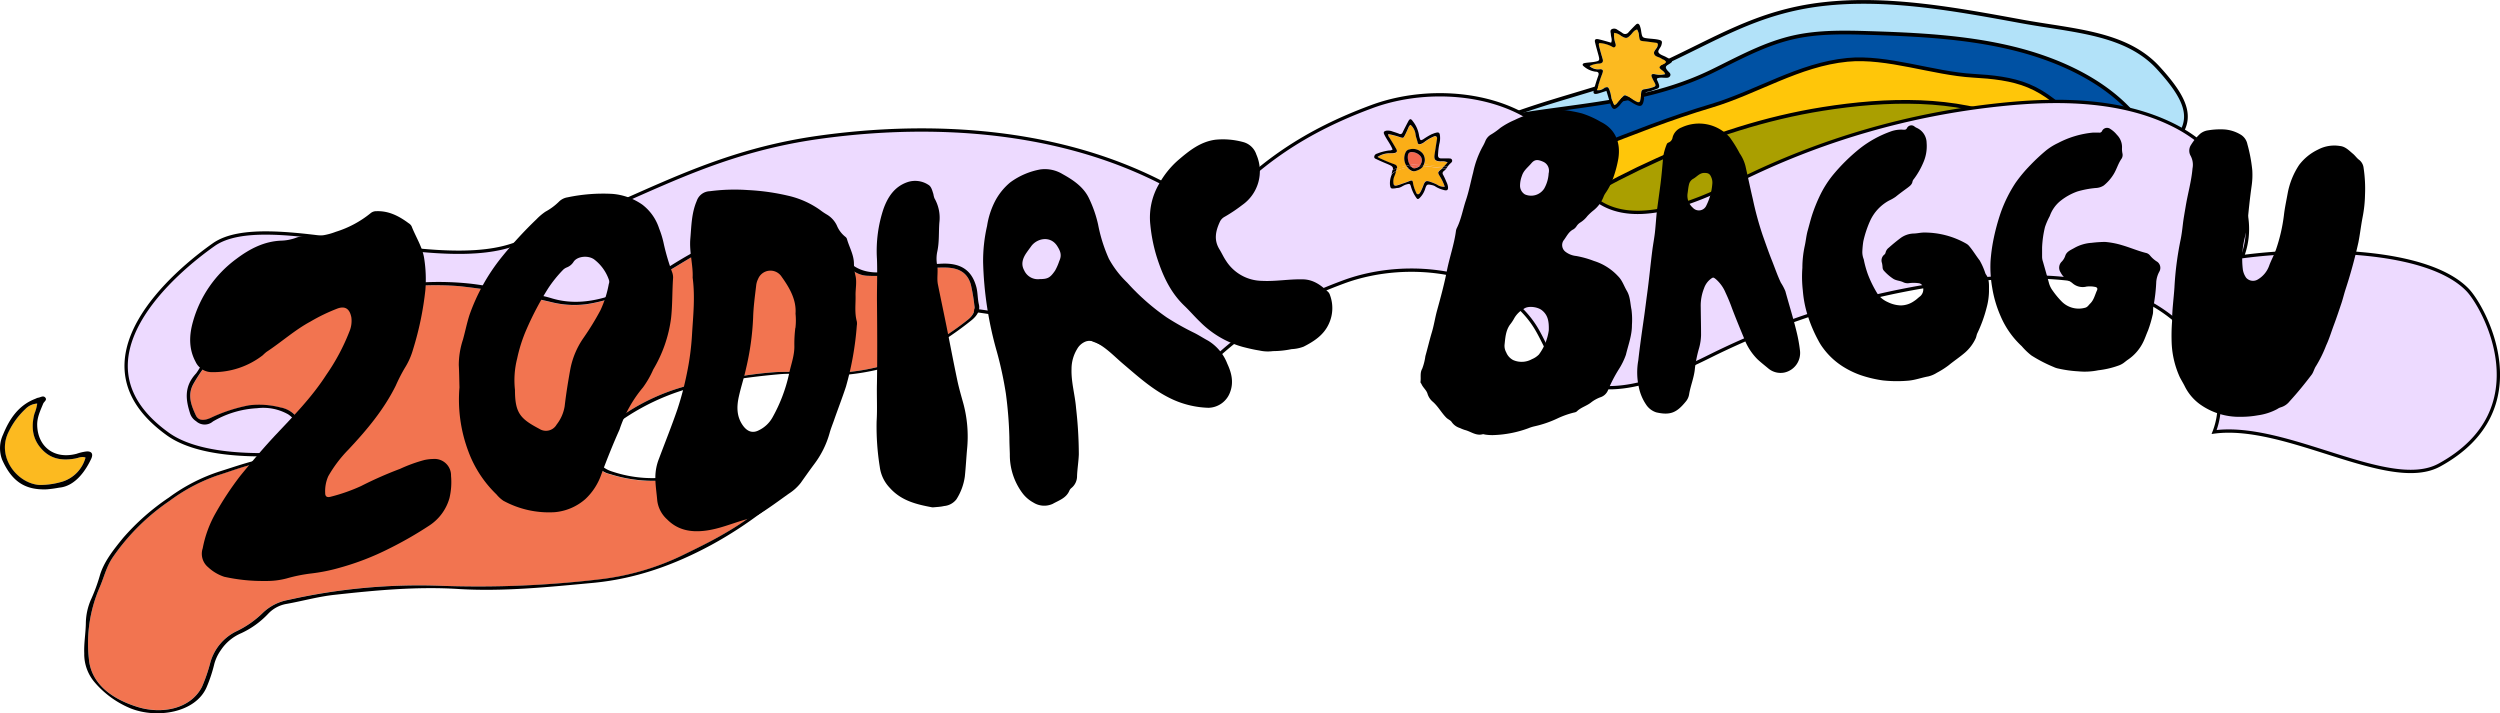 <svg xmlns="http://www.w3.org/2000/svg" viewBox="0 0 593.19 169.26"><g id="Layer_2" data-name="Layer 2"><g id="Layer_5" data-name="Layer 5"><path d="M299.52,46.69c12.72-15.06,35-8.84,54.53-17.51,11.62-5.16,27.56-8.24,39.13-13.47C407,9.44,416.76,2.83,432.38,1s32,1.28,47.41,4.1c12.32,2.25,24.66,2.65,32.31,11,9.3,10.16,9.15,15.28-3.22,22.75-4.81,2.91-10.67,4.3-16.43,5.57-59.09,13-119.5,8.87-180.68,9.17a10.45,10.45,0,0,1-3.76-.44c-2.26-.87-3.19-3.1-3.9-5.09-1.69-4.79-4.3-.11-6-4.91-.21-.58-.34-1.34.28-1.66s1.19.9.48.77" style="fill:#b2e2f9;stroke:#000;stroke-miterlimit:10;stroke-width:0.883px"/><path d="M305,47.24c10.83-1.32,19.91-7.15,29.2-12,23-11.94,48.63-6.91,72.06-18.34,6.38-3.11,12.64-6.64,19.8-8.16,5.66-1.2,11.6-1.09,17.44-.91,11.36.35,22.83.93,33.76,3.55s21.42,7.47,28.33,15a12,12,0,0,1,3,4.83c.54,2.06,0,4.2-.46,6.26-1.75,7.28-2.43,3.27-6.06,10s-8.38,3.57-16.25,7C472.64,60.41,456.31,57.51,442,61" style="fill:#0051a3;stroke:#000;stroke-miterlimit:10;stroke-width:0.883px"/><path d="M322.64,46.22c18.93-7.48,36.76-3.6,55.69-11.08,9.08-3.59,18.18-7.19,27.64-10,10.93-3.26,20.83-9.82,32.37-10.94,9.4-.92,20.38,3.23,29.83,3.77,4.51.26,9.12.71,13.17,2.4,4.2,1.74,7.48,4.68,10.53,7.65,3.64,3.55,7.2,7.39,8.42,11.94,1.47,5.45.44-.15-3.23,4.51s-8.74,8.41-13.75,12.1c-8.94,6.59-17.53,3.94-29.24,5.95-7,1.21-14.32.57-21.47-.08l-82-7.45" style="fill:#ffc609;stroke:#000;stroke-miterlimit:10;stroke-width:0.883px"/><path d="M358.54,57.74c21.06-14.67,47-27.62,74-31.9,15.08-2.39,31.38-2.86,45.13,2.9,4.93,2.07,9.59,5.1,11.7,9.35s2-1.53-2.66.89" style="fill:#aa9f00;stroke:#000;stroke-miterlimit:10;stroke-width:0.883px"/><path d="M585.47,68.76c-9.41-9.68-36.18-10.15-53.42-7.86,4.51-11.65-4.09-25.1-16.36-31.21s-27.05-6.33-40.88-4.88a182,182,0,0,0-62.32,18.08c-11.07,5.56-26.34,11.83-35.11,3.38-3-2.86-4.19-6.78-6.29-10.19-8.32-13.47-29.8-16.62-45.55-10.8s-27.29,13.57-37.66,25.55C261.86,31.93,227,28,194.21,32.6c-29.18,4.12-45.31,16.79-73,25.66-19.85,6.35-58.1-8.93-70.5-.21C42.08,64.12,15.74,85.71,39.85,103c12.32,8.83,44.89,4.24,64.73-2.11C132.3,92,158.3,78.32,187.48,74.2c32.81-4.63,67.65-.67,93.67,18.23,10.37-12,21.92-19.72,37.66-25.54S356,64.22,364.36,77.68c2.1,3.41,3.31,7.33,6.29,10.19,8.77,8.45,24,2.18,35.11-3.38a182.19,182.19,0,0,1,62.32-18.07C481.9,65,496.69,65.19,509,71.3s20.87,19.55,16.36,31.2c17.24-2.29,41.56,14.32,53.42,7.86C602.91,97.2,589.44,72.84,585.47,68.76Z" style="fill:#eddaff;stroke:#000;stroke-miterlimit:10;stroke-width:0.786px"/><path d="M167.44,59.25a35.67,35.67,0,0,1,23.79-2.71A19.36,19.36,0,0,1,194.89,58c3.1,1.39,4.85,3.67,6.92,5.73A6.1,6.1,0,0,0,206,65.44a27.33,27.33,0,0,0,7.71-.69A41.69,41.69,0,0,1,224,63.48c3.39,0,5.48,1.07,6.35,4a44.1,44.1,0,0,1,.85,5c.24,1.36-.41,2.47-1.73,3.52a63.29,63.29,0,0,1-8.83,5.93A44.66,44.66,0,0,1,214,85.3a50,50,0,0,1-19.42,3.19,97.34,97.34,0,0,0-10.27-.21c-5.3.32-10.48,1.29-15.7,2.12a49.55,49.55,0,0,0-25.27,11.53,7.74,7.74,0,0,0-2.43,3.69,5.21,5.21,0,0,0,3.77,6.9,33.65,33.65,0,0,0,15.87,1.14,51,51,0,0,0,12.58-4.25,16.63,16.63,0,0,1,6.57-1.73c2.42-.08,4,.53,4.53,2.13,1,3,.92,6-1.68,8.81-3.24,3.49-7.53,6.26-12.06,8.8-2.53,1.42-5.17,2.72-7.83,4a61.22,61.22,0,0,1-19.76,6A245.41,245.41,0,0,1,104.75,139a141.29,141.29,0,0,0-36.31,3.32,11.72,11.72,0,0,0-6,3,23.09,23.09,0,0,1-6.24,4.4,11.77,11.77,0,0,0-6.27,7.38,38.86,38.86,0,0,1-2,5.84c-2.7,5.28-9.56,6.59-15.34,4.77-6.57-2.06-11.1-5.84-11.52-11.59a33.36,33.36,0,0,1,2.51-16.61c1.1-2.46,1.6-5,3.24-7.38A51.43,51.43,0,0,1,40.28,118.8a42,42,0,0,1,11.3-6c3.08-1,6-2.15,9.26-2.82a31.23,31.23,0,0,0,5.87-2.08c3.91-1.66,6.14-6.66,3.33-9.36a6.27,6.27,0,0,0-3.47-1.81,20.2,20.2,0,0,0-7.49-.51,37.65,37.65,0,0,0-9.14,3c-1.65.73-2.89.6-3.45-.58-1.12-2.41-2.11-4.89-.55-7.59a38.79,38.79,0,0,1,5.92-7.83,30.11,30.11,0,0,1,5.24-4.5c5.2-3.32,11.16-5.2,17.52-6.58,4.88-1.07,9.78-2,14.69-3A69.4,69.4,0,0,1,109,67.9a178.8,178.8,0,0,1,21.86,3.83,22.4,22.4,0,0,0,8.43.47c5.44-.85,10.22-2.94,15-5.1a2.8,2.8,0,0,0,1.63-1.41c1.14-.1,1.75-.84,2.58-1.31C161.48,62.68,164.24,60.74,167.44,59.25Z" style="fill:#f27450"/><path d="M155.9,65.69h-.06s0,0,0,0l.08,0Z"/><path d="M155.85,65.65s0,0,0,0h.06a2.8,2.8,0,0,1-1.63,1.41c-4.73,2.16-9.51,4.25-15,5.1a22.4,22.4,0,0,1-8.43-.47A178.8,178.8,0,0,0,109,67.9a69.4,69.4,0,0,0-19.72,1.22c-4.91,1-9.81,1.89-14.69,3-6.36,1.38-12.32,3.26-17.52,6.58a30.11,30.11,0,0,0-5.24,4.5A38.79,38.79,0,0,0,45.94,91c-1.56,2.7-.57,5.18.55,7.59.56,1.18,1.8,1.31,3.45.58a37.65,37.65,0,0,1,9.14-3,20.2,20.2,0,0,1,7.49.51A6.27,6.27,0,0,1,70,98.51c2.81,2.7.58,7.7-3.33,9.36A31.23,31.23,0,0,1,60.84,110c-3.22.67-6.18,1.86-9.26,2.82a42,42,0,0,0-11.3,6,51.43,51.43,0,0,0-13.46,13.33c-1.64,2.38-2.14,4.92-3.24,7.38a33.36,33.36,0,0,0-2.51,16.61c.42,5.75,4.95,9.53,11.52,11.59,5.78,1.82,12.64.51,15.34-4.77a38.86,38.86,0,0,0,2-5.84,11.77,11.77,0,0,1,6.27-7.38,23.09,23.09,0,0,0,6.24-4.4,11.72,11.72,0,0,1,6-3A141.29,141.29,0,0,1,104.75,139a245.41,245.41,0,0,0,38.18-1.62,61.22,61.22,0,0,0,19.76-6c2.66-1.29,5.3-2.59,7.83-4,4.53-2.54,8.82-5.31,12.06-8.8,2.6-2.79,2.63-5.84,1.68-8.81-.51-1.6-2.11-2.21-4.53-2.13a16.63,16.63,0,0,0-6.57,1.73,51,51,0,0,1-12.58,4.25,33.65,33.65,0,0,1-15.87-1.14,5.21,5.21,0,0,1-3.77-6.9,7.74,7.74,0,0,1,2.43-3.69A49.55,49.55,0,0,1,168.64,90.4c5.22-.83,10.4-1.8,15.7-2.12a97.34,97.34,0,0,1,10.27.21A50,50,0,0,0,214,85.3a44.66,44.66,0,0,0,6.61-3.39A63.29,63.29,0,0,0,229.47,76c1.32-1,2-2.16,1.73-3.52a44.1,44.1,0,0,0-.85-5c-.87-2.94-3-4-6.35-4a41.69,41.69,0,0,0-10.27,1.27,27.33,27.33,0,0,1-7.71.69,6.1,6.1,0,0,1-4.21-1.73c-2.07-2.06-3.82-4.34-6.92-5.73a19.36,19.36,0,0,0-3.66-1.44,35.67,35.67,0,0,0-23.79,2.71c-3.2,1.49-6,3.43-9,5.13-.83.47-1.44,1.21-2.58,1.31l0-.08-.08,0a1,1,0,0,1,.54-.69,94.2,94.2,0,0,1,11.18-6.61,36.06,36.06,0,0,1,23-2.87,17.16,17.16,0,0,1,10.22,5.91c2.56,3.18,6.37,3.85,11.2,2.89.56-.11,1.12-.27,1.68-.38a61,61,0,0,1,9.72-1.29c4.89-.25,7.31,1.74,8.34,5.52.36,1.36.28,2.8.61,4.16s-.36,2.6-1.72,3.71A74.84,74.84,0,0,1,220,83.09a40.92,40.92,0,0,1-7.83,3.54,54.72,54.72,0,0,1-22.38,2.19,26.74,26.74,0,0,0-5.14,0c-4.8.43-9.56,1.06-14.32,1.86a54.1,54.1,0,0,0-23.59,9.56c-2.05,1.5-4,3.06-4.69,5.22-1,3.43.11,5.51,3.44,6.5A30,30,0,0,0,160,113a45.29,45.29,0,0,0,12-4.12,20.12,20.12,0,0,1,7.09-2c3.76-.41,6.6,1.15,6.84,3.85a22.19,22.19,0,0,1-.17,3.81c-.24,2.62-2.06,4.78-4.55,6.66a95.19,95.19,0,0,1-12.54,8.16c-8.51,4.58-17.57,7.94-27.84,8.93-10.73,1-21.47,2.12-32.15,1.46-9.73-.61-19.47.3-29.25,1.38-4,.43-7.72,1.51-11.6,2.19a7.8,7.8,0,0,0-4.21,2.32,20.7,20.7,0,0,1-6.36,4.59,10.94,10.94,0,0,0-4.87,4.05,10.3,10.3,0,0,0-1.54,3.25A34.15,34.15,0,0,1,49,163.11c-2.64,6-11.71,7.45-17.94,5a22.37,22.37,0,0,1-8.59-6.2,10.3,10.3,0,0,1-2.48-6.9c-.1-2.4.35-4.8.38-7.19a14.41,14.41,0,0,1,1.27-5.68,40.86,40.86,0,0,0,2-5.41c.91-3.31,3.21-6.19,5.56-9.08a55,55,0,0,1,10.9-9.61,42.11,42.11,0,0,1,12.17-6.23c2.72-.85,5.39-1.79,8.17-2.49a33.4,33.4,0,0,0,5.86-2.1c4.45-2,5.66-6.62,2.05-8.92A12,12,0,0,0,61,96.86,23.07,23.07,0,0,0,50.53,100a3,3,0,0,1-4-.06,3.42,3.42,0,0,1-1.39-1.73c-1.05-3.24-1.57-6.45,1.4-9.62a13.27,13.27,0,0,0,.77-1.18c2.85-3.61,5.82-7.14,10.37-9.84a50.84,50.84,0,0,1,13.77-5.42C77.67,70.58,84,69.5,90.35,68.26a70.27,70.27,0,0,1,20.84-1c5.17.53,10,1.91,15.06,2.56a24.77,24.77,0,0,1,4.33.86c5,1.6,10,1,15-.76A91.19,91.19,0,0,0,155.85,65.65Z"/><path d="M427.66,63.56a24.62,24.62,0,0,1,.56-5.2c.27-1.18.36-2.41.69-3.59s.67-2.54,1.07-3.8a39,39,0,0,1,1.74-4.35,25,25,0,0,1,3-4.86,43.63,43.63,0,0,1,6.73-6.65,26.12,26.12,0,0,1,7-3.85,7.25,7.25,0,0,1,3.23-.48c.37,0,.61,0,.81-.4a1.15,1.15,0,0,1,1.8-.34,2.36,2.36,0,0,0,.48.29,3.94,3.94,0,0,1,2.37,3.56,9.61,9.61,0,0,1-.82,4.76,18.28,18.28,0,0,1-2.19,3.81,1.51,1.51,0,0,0-.33.57c-.1.77-.71,1.16-1.23,1.56-.93.69-1.87,1.36-2.77,2.1a10.08,10.08,0,0,1-1.54.88,10.38,10.38,0,0,0-4.53,4.84,25,25,0,0,0-1.61,4.86,22.41,22.41,0,0,0-.23,2.33,4.6,4.6,0,0,0,.33,1.93,23.88,23.88,0,0,0,1,3.61,27.17,27.17,0,0,0,2.39,4.76,6.09,6.09,0,0,0,2.33,1.79,7.57,7.57,0,0,0,3.06.78,5.6,5.6,0,0,0,3.22-1.07c.5-.3.91-.75,1.39-1.1a2.16,2.16,0,0,0,.57-2.47,1.19,1.19,0,0,0-1-.64,8.33,8.33,0,0,0-2.23,0,2.38,2.38,0,0,1-1.37-.23c-.73-.36-1.57-.35-2.29-.77a11.19,11.19,0,0,1-2.32-2,1.26,1.26,0,0,1-.28-.78,6.9,6.9,0,0,0-.14-1,1.76,1.76,0,0,1,.56-2,.87.87,0,0,0,.29-.47,2,2,0,0,1,.76-1.16c.86-.77,1.75-1.5,2.67-2.2A5.57,5.57,0,0,1,454,55.41c.78,0,1.55-.2,2.32-.23a20,20,0,0,1,10.26,2.65,2.52,2.52,0,0,1,.7.61c.89,1.05,1.59,2.25,2.44,3.34A16.35,16.35,0,0,1,471,64.62a2.75,2.75,0,0,0,.17.43c.94,1.23.75,2.7.77,4.08a15.7,15.7,0,0,1-.57,3.89,32.26,32.26,0,0,1-2.2,6.06c-.19.4-.21.84-.41,1.25a10.12,10.12,0,0,1-2.44,3.27c-1.25,1.09-2.64,2-3.92,3.05a19.91,19.91,0,0,1-2.83,1.8,6.7,6.7,0,0,1-2.05.87c-1.57.28-3.08.86-4.69,1a31,31,0,0,1-6.09-.06,28.72,28.72,0,0,1-5.2-1.23,20.92,20.92,0,0,1-4.06-1.93,17.25,17.25,0,0,1-4.88-4.48,12.93,12.93,0,0,1-1.15-1.82A33.61,33.61,0,0,1,429,75.1a26.19,26.19,0,0,1-1.23-6.16A28.21,28.21,0,0,1,427.66,63.56Z"/><path d="M493.15,88.11a28.56,28.56,0,0,1-4.79-.67,4.5,4.5,0,0,1-1.07-.36A33.87,33.87,0,0,1,482,84.34a15.93,15.93,0,0,1-2.29-2.2,20.75,20.75,0,0,1-5-7.1,27.74,27.74,0,0,1-2-6.73,28.31,28.31,0,0,1-.4-6.36,40.92,40.92,0,0,1,.67-5,50.74,50.74,0,0,1,1.76-6.53,32.68,32.68,0,0,1,3.51-7.05,34.11,34.11,0,0,1,3.56-4.25,44.82,44.82,0,0,1,3.71-3.45,14,14,0,0,1,2.8-1.73,22.25,22.25,0,0,1,8.23-2.47c.5,0,1,0,1.51,0a.65.65,0,0,0,.69-.35,1.31,1.31,0,0,1,2-.51A6.3,6.3,0,0,1,502.3,32a4.1,4.1,0,0,1,1.2,3.16,5.37,5.37,0,0,0,.12,1.31,1.65,1.65,0,0,1-.22,1.18c-.81,1.13-1.15,2.49-1.87,3.66A10.47,10.47,0,0,1,499.19,44a3.74,3.74,0,0,1-1.94.61,22.52,22.52,0,0,0-4.33.82,13.87,13.87,0,0,0-4.15,2.34,8.07,8.07,0,0,0-2.41,3.5,17,17,0,0,0-1.13,2.58,24.52,24.52,0,0,0-.69,4.9c0,.72,0,1.44,0,2.17a3.68,3.68,0,0,0,.21,1.19c.4,1.4.8,2.81,1.19,4.21.07.25.14.49.2.73a5.41,5.41,0,0,0,.92,1.92,19.29,19.29,0,0,0,2.21,2.65,5.66,5.66,0,0,0,5.47,1.4c.58-.13.85-.64,1.22-1,.88-.85,1.12-2.08,1.62-3.15.19-.42,0-.73-.5-.8a6.38,6.38,0,0,0-2-.07,3.67,3.67,0,0,1-3.34-.81,3.8,3.8,0,0,0-.87-.56,4.79,4.79,0,0,1-1.94-2,2,2,0,0,1,.28-2.56,3.69,3.69,0,0,0,.82-1.35c.31-1,1.24-1.37,2.05-1.82a9.55,9.55,0,0,1,4.18-1.28,30.5,30.5,0,0,1,3.18-.22,19.31,19.31,0,0,1,4.14.8c1.86.54,3.65,1.32,5.54,1.8a1.72,1.72,0,0,1,1,.59,6.85,6.85,0,0,0,1.77,1.54,1.79,1.79,0,0,1,.51,2.24,6.22,6.22,0,0,0-.77,2.45,40.25,40.25,0,0,1-.66,5.79c-.16.71,0,1.45-.21,2.15a29.18,29.18,0,0,1-1.09,3.67c-.39.89-.69,1.81-1.12,2.69a10.7,10.7,0,0,1-3.64,4.22c-.39.26-.74.58-1.13.85a5,5,0,0,1-1.25.6,20.94,20.94,0,0,1-4.67,1.07A15.87,15.87,0,0,1,493.15,88.11Z"/><path d="M561.16,46.26a30.32,30.32,0,0,1-.56,5.22c-.39,2-.61,4-1,6a118.47,118.47,0,0,1-3.14,11.43c-.31,1-.55,2-.88,3-.58,1.72-1.15,3.44-1.79,5.15s-1.11,3.32-1.85,4.9a29.94,29.94,0,0,1-2.4,4.89c-.42.61-.57,1.38-1,2-1.66,2.19-3.39,4.32-5.25,6.35a4.17,4.17,0,0,1-2.13,1.45,2.86,2.86,0,0,0-.82.41,13.72,13.72,0,0,1-4.64,1.49,22.52,22.52,0,0,1-4.09.35,15.94,15.94,0,0,1-9.65-3,11.66,11.66,0,0,1-3.62-4.35c-.36-.71-.78-1.38-1.14-2.09a21.74,21.74,0,0,1-1.9-7.74,45.25,45.25,0,0,1,.08-5.46c0-2.68.38-5.33.56-8A75.77,75.77,0,0,1,517.38,57c.27-1.27.42-2.56.57-3.85s.43-2.79.66-4.18c.49-3,1.36-5.94,1.62-9A4.47,4.47,0,0,0,519.8,37a2.47,2.47,0,0,1,.09-2.64,12.36,12.36,0,0,1,2.17-2.63,3.8,3.8,0,0,1,1.84-.8,17.86,17.86,0,0,1,3.64-.23A8.63,8.63,0,0,1,531.75,32a3.41,3.41,0,0,1,1.5,2.21,36,36,0,0,1,1.16,6.16,17.9,17.9,0,0,1-.16,3.8c-.42,3-.74,6.05-1,9.08a22.53,22.53,0,0,1-.65,3.25,21.1,21.1,0,0,0-.42,7.51,4.69,4.69,0,0,0,.77,1.88,2.17,2.17,0,0,0,2.76.43,6.18,6.18,0,0,0,2.71-3.28c.48-1.33,1.19-2.55,1.64-3.89a39.81,39.81,0,0,0,1.85-8c.2-1.81.6-3.59.92-5.39a18.14,18.14,0,0,1,2.69-6.61A12.21,12.21,0,0,1,550,35.5a8.24,8.24,0,0,1,5.2-.86c1.3.12,2.16,1.07,3.09,1.84.55.45.93,1.07,1.54,1.5a2.83,2.83,0,0,1,1,1.9A33.2,33.2,0,0,1,561.16,46.26Z"/><path d="M387.22,77.09a18.37,18.37,0,0,0-.11-3.63c-.31-1.48-.27-3-1.08-4.41-.7-1.17-1.08-2.5-2.1-3.51a13.11,13.11,0,0,0-5.72-3.62A23.07,23.07,0,0,0,374,60.74a5,5,0,0,1-2.55-1,2,2,0,0,1-.5-2.62c.75-.94,1.21-2.14,2.4-2.71a2.56,2.56,0,0,0,.78-.82,3,3,0,0,1,.92-.85,6.19,6.19,0,0,0,1.59-1.47A13,13,0,0,1,378,50a7.63,7.63,0,0,0,2.5-3.35,3.71,3.71,0,0,1,.43-.81,14.75,14.75,0,0,0,1.77-3.41A27.6,27.6,0,0,0,384,37.59c.59-3.86-.77-7-4.17-8.67a22.11,22.11,0,0,0-4.44-2,32.34,32.34,0,0,0-4.13-.79,18.4,18.4,0,0,0-3.4.14,21.4,21.4,0,0,0-8.47,2.2,18.49,18.49,0,0,0-3.4,1.88,16.7,16.7,0,0,1-2.14,1.53,3.19,3.19,0,0,0-1.41,1.59,11.2,11.2,0,0,1-.71,1.43,22.25,22.25,0,0,0-2.18,6c-.58,2.21-1,4.47-1.73,6.64s-1.11,4.52-2.17,6.62a2.17,2.17,0,0,0-.19.66c-.43,3.23-1.54,6.3-2.16,9.48s-1.46,6.24-2.31,9.33c-.48,1.73-.73,3.51-1.25,5.23s-1,3.77-1.53,5.64a13.44,13.44,0,0,1-.76,3c-.58,1-.24,2.1-.41,3.14,0,.21.18.33.25.5.36.85,1.18,1.42,1.43,2.31a4,4,0,0,0,1.23,1.86c1.29,1.11,2.06,2.63,3.24,3.81.41.41,1,.57,1.31,1.09a3.71,3.71,0,0,0,1.93,1.36,8.74,8.74,0,0,0,1.16.46c1.41.35,2.65,1.45,4.24,1a1.08,1.08,0,0,1,.46.07,11.44,11.44,0,0,0,1.94.14,26.33,26.33,0,0,0,8.37-1.61,9.39,9.39,0,0,1,1.42-.46,25.74,25.74,0,0,0,5.6-1.92,21.29,21.29,0,0,1,3.88-1.37,1.31,1.31,0,0,0,.63-.25c1-1,2.4-1.31,3.46-2.19a8.35,8.35,0,0,1,2.09-1.16,2.89,2.89,0,0,0,1.83-1.62,33.64,33.64,0,0,1,2.57-5,16.53,16.53,0,0,0,1.71-3.48C386.36,81.8,387.24,79.56,387.22,77.09Zm-26.1-35.38c.4-1.29,1.42-2,2.21-2.94s1.48-1,2.9-.36a2.3,2.3,0,0,1,1.28,2.43c0,.15-.06.3-.05.27a8.29,8.29,0,0,1-1.06,3.64,3.7,3.7,0,0,1-4.57,1.38,2.41,2.41,0,0,1-1.16-2.1A6.59,6.59,0,0,1,361.12,41.71Zm4,42.43a4.83,4.83,0,0,1-1.61,1.07,5,5,0,0,1-4.48.22,3.55,3.55,0,0,1-1.64-1.82,3.16,3.16,0,0,1-.4-1.77c.18-1.65.26-3.35,1.28-4.79a10.09,10.09,0,0,0,1.07-1.62,6.06,6.06,0,0,1,2.28-2.19c1-.74,3.21-.42,4.19.34,1.52,1.17,1.74,2.76,1.68,4.8A12.5,12.5,0,0,1,365.13,84.14Z"/><path d="M427.1,83.24a35.46,35.46,0,0,0-.81-4.49c-.78-3.25-1.79-6.45-2.67-9.67a12.12,12.12,0,0,0-1.06-2c-.79-1.65-1.38-3.38-2.05-5.08-.81-2-1.54-4.14-2.28-6.21a75.92,75.92,0,0,1-2.31-8.48c-.61-2.6-1.16-5.21-1.74-7.81a9.24,9.24,0,0,0-1.4-3.12,28.68,28.68,0,0,0-2.4-3.85A9.76,9.76,0,0,0,399,30.24a3.47,3.47,0,0,0-2.13,2.34,1.53,1.53,0,0,1-.93,1.23.71.71,0,0,0-.48.46,14.46,14.46,0,0,0-.82,2.84c-.19,2.21-.37,4.42-.65,6.62-.24,1.85-.5,3.7-.75,5.55s-.35,3.95-.57,5.92c-.16,1.37-.42,2.72-.6,4.08-.45,3.51-.77,7-1.26,10.55-.24,1.77-.45,3.54-.7,5.3-.5,3.47-1,6.94-1.39,10.42a16.11,16.11,0,0,0,.13,6.3A11.38,11.38,0,0,0,390.58,96a4.55,4.55,0,0,0,2.4,1.84c3.42.79,4.92,0,7-2.54a3.49,3.49,0,0,0,.79-1.64c.33-2.13,1.23-4.12,1.4-6.32a30.48,30.48,0,0,1,1-4.81,12.56,12.56,0,0,0,.45-3c0-2.1-.05-4.2-.08-6.84a11.15,11.15,0,0,1,.79-4.29,4.72,4.72,0,0,1,1.47-2.13c.68-.52.72-.53,1.37,0a8.7,8.7,0,0,1,2.28,3.22A40.55,40.55,0,0,1,411,73.25c.9,2.36,1.86,4.69,2.82,7a13.9,13.9,0,0,0,3.19,5c.8.75,1.68,1.43,2.53,2.14a4.53,4.53,0,0,0,3.87,1A4.75,4.75,0,0,0,427.1,83.24ZM406.28,43.75a13.79,13.79,0,0,1-1.4,5,1.93,1.93,0,0,1-3.22.53,3.77,3.77,0,0,1-1.24-3.38c.11-.68.15-1.35.31-2a2.06,2.06,0,0,1,1-1.46c.88-.46,1.49-1.4,2.65-1.41.86,0,1.29.16,1.62.93A3.16,3.16,0,0,1,406.28,43.75Z"/><path d="M62.94,137.85a42.08,42.08,0,0,1-9.75-1,10.33,10.33,0,0,1-3.8-2.26,4.13,4.13,0,0,1-1.29-4.5,27.07,27.07,0,0,1,3.13-8.46A73.55,73.55,0,0,1,57,112.92c2.75-3.36,5.54-6.68,8.52-9.85,4.24-4.49,8.55-8.92,11.91-14.14a49.24,49.24,0,0,0,5.47-10.25,6.48,6.48,0,0,0,.47-3.36c-.31-1.61-1.11-2.87-3.23-2.14a42.92,42.92,0,0,0-6.48,3.12c-3.72,2-6.89,4.88-10.43,7.2a11.08,11.08,0,0,0-.89.8,19.14,19.14,0,0,1-11.94,4,4.24,4.24,0,0,1-4-2.47c-1.64-3.06-1.53-6.27-.62-9.49A27.74,27.74,0,0,1,56.08,61.43c3.14-2.36,6.56-4.17,10.64-4.33a11.13,11.13,0,0,0,3.35-.62A7.53,7.53,0,0,1,73.29,56a15,15,0,0,0,6.39-1,24.65,24.65,0,0,0,8.25-4.41,2.06,2.06,0,0,1,1.4-.48c2.93-.1,5.35,1.16,7.61,2.84a1.93,1.93,0,0,1,.72.73c1,2.58,2.62,5,3,7.72a32,32,0,0,1,.28,7.33A74.12,74.12,0,0,1,98,82.93,16.93,16.93,0,0,1,96,87.39a40.88,40.88,0,0,0-2.1,4.12c-2.85,5.75-6.92,10.58-11.27,15.21A30.66,30.66,0,0,0,77.89,113a8.67,8.67,0,0,0-.73,4c0,.85.46,1.12,1.43.83a42.22,42.22,0,0,0,7.08-2.5,89.55,89.55,0,0,1,9.25-4.08,35.86,35.86,0,0,1,5.77-2.1,11,11,0,0,1,2.21-.25,3.9,3.9,0,0,1,4.12,4,16.43,16.43,0,0,1-.37,5.27,11.48,11.48,0,0,1-4.76,6.51,89.67,89.67,0,0,1-9.66,5.54,62.81,62.81,0,0,1-11.49,4.45A41.78,41.78,0,0,1,74,136.05a37.32,37.32,0,0,0-6,1.2A18.49,18.49,0,0,1,62.94,137.85Z"/><path d="M221.44,120.38a1,1,0,0,1-.23,0c-3.73-.69-7.35-1.56-10.06-4.6a8.79,8.79,0,0,1-2.4-5A60.34,60.34,0,0,1,208,100c.19-3,0-6.05.08-9.08.11-6.69.06-13.37,0-20.06,0-3.14.12-6.29,0-9.42a31.5,31.5,0,0,1,1.54-11.84c1-2.79,2.58-5.32,5.72-6.39a5.73,5.73,0,0,1,4.92.63c.74.41.94,1.39,1.21,2.2a5.12,5.12,0,0,0,.25,1,9.3,9.3,0,0,1,1.17,5.76c-.18,2.27,0,4.56-.48,6.82a8.22,8.22,0,0,0-.06,3.24c.3,1.53-.11,3.07.19,4.61.75,3.75,1.56,7.49,2.3,11.24s1.51,7.74,2.32,11.59c.38,1.79.89,3.54,1.38,5.3a30.22,30.22,0,0,1,.92,11c-.19,2.16-.3,4.32-.53,6.48a13.48,13.48,0,0,1-2,5.4,4.16,4.16,0,0,1-2.94,1.59C223.16,120.27,222.35,120.29,221.44,120.38Z"/><path d="M302.05,83.31a9,9,0,0,1-3.22-.14c-1.35-.21-2.69-.53-4-.87a22.93,22.93,0,0,1-10.08-5.93c-1.28-1.22-2.43-2.58-3.71-3.8-3.38-3.22-5.2-7.3-6.58-11.64a38.26,38.26,0,0,1-1.51-7.55A15.77,15.77,0,0,1,275,43.67,21,21,0,0,1,279.55,38c2.59-2.21,5.26-4.38,8.85-4.85a18.22,18.22,0,0,1,6.62.57,4.48,4.48,0,0,1,3.08,2.94,9.8,9.8,0,0,1-3.37,12,36.53,36.53,0,0,1-4.12,2.76,2.61,2.61,0,0,0-1.17,1.22c-1,2.17-1.47,4.3-.08,6.54.53.86.95,1.82,1.53,2.67a10.29,10.29,0,0,0,8.56,4.79c3.21.17,6.36-.43,9.56-.36,2.58,0,4.4,1.36,6.14,3a1.77,1.77,0,0,1,.42.73,8.85,8.85,0,0,1-.27,6.83c-1.22,2.68-3.52,4.16-6,5.42a9.09,9.09,0,0,1-2.84.58A21.89,21.89,0,0,1,302.05,83.31Z"/><path d="M291.2,86.28a11,11,0,0,0-4.54-5.44c-1.11-.59-2.16-1.29-3.28-1.85a62.74,62.74,0,0,1-6.55-3.68,53.58,53.58,0,0,1-9.36-8.24,23.29,23.29,0,0,1-4.36-5.67,36.65,36.65,0,0,1-2.56-8.14,28.56,28.56,0,0,0-2.27-6.43c-1.31-2.57-3.73-4.18-6.14-5.51a8.09,8.09,0,0,0-5.28-1.12,17.21,17.21,0,0,0-7.17,3.09,14.6,14.6,0,0,0-3.61,4.49,19.18,19.18,0,0,0-1.87,5.82,37.16,37.16,0,0,0-.94,8.65,85.17,85.17,0,0,0,3.28,21.27,88,88,0,0,1,2.12,9.87,95.27,95.27,0,0,1,.83,10.39c0,1.32.07,2.64.11,4a15.13,15.13,0,0,0,2.92,9.13,8.08,8.08,0,0,0,2.66,2.33,4.82,4.82,0,0,0,4.6.31c1.43-.81,3.2-1.35,3.94-3.11a1.69,1.69,0,0,1,.52-.67,3.62,3.62,0,0,0,1.31-2.87c.07-1.71.36-3.39.42-5.11a99.2,99.2,0,0,0-.65-10.91c-.24-3.14-1.19-6.19-1.08-9.36a9.1,9.1,0,0,1,1.32-4.7,4,4,0,0,1,2.1-1.81,3.19,3.19,0,0,1,2.9.54c2.21,1.25,3.95,3.11,5.85,4.73,3.79,3.21,7.42,6.54,12.07,8.61a22,22,0,0,0,8.27,1.87,5.6,5.6,0,0,0,5.15-3.81C292.79,90.55,292.13,88.27,291.2,86.28ZM251.34,61.94a12.59,12.59,0,0,1-1,2.28c-1.12,1.61-1.66,2-3.59,2A3.56,3.56,0,0,1,243,64.12c-.82-1.48-.3-2.9.57-4.16.32-.46.65-.91,1-1.38,1.31-2,4.6-2.8,6.27-.22C251.61,59.57,252,60.53,251.34,61.94Z"/><path d="M203,69.92c0-1.48.32-3,0-4.43a12.94,12.94,0,0,1-.38-2.88c0-2.15-1.11-3.94-1.66-5.91a1.08,1.08,0,0,0-.41-.54,6.61,6.61,0,0,1-2-2.69,6,6,0,0,0-2.42-2.6,14.77,14.77,0,0,1-1.56-1.06,21.24,21.24,0,0,0-7.61-3.38,52.94,52.94,0,0,0-9.47-1.33,44.93,44.93,0,0,0-9.05.27,3.39,3.39,0,0,0-3.13,2.33c-1.23,2.87-1.25,5.91-1.51,8.91-.28,3.21.69,6.37.55,9.26.61,4.66.12,9-.14,13.33A62.85,62.85,0,0,1,163,88.51a73.77,73.77,0,0,1-2.26,8.59c-1.35,3.94-2.91,7.81-4.37,11.71a12.11,12.11,0,0,0-.87,4.51c0,1.84.3,3.64.45,5.46a7.19,7.19,0,0,0,2.33,4.45c2.54,2.58,5.68,3.13,9.15,2.68,3.22-.41,6.18-1.68,9.24-2.57a13.74,13.74,0,0,0,3.34-1.27c2.49-1.52,4.81-3.27,7.18-4.95a11.27,11.27,0,0,0,2.78-2.51c1.06-1.49,2.12-3,3.2-4.45a22,22,0,0,0,3.65-7.32c.27-1,.67-2,1-2.92.95-2.74,2-5.43,2.91-8.2a72.14,72.14,0,0,0,2.57-14.46,2.76,2.76,0,0,0,0-1C202.72,74.14,203.07,72,203,69.92Zm-14.29,7.89a31.12,31.12,0,0,0-.23,4.1c.09,2.44-.85,4.7-1.3,7a37.43,37.43,0,0,1-3.9,10.16,7.33,7.33,0,0,1-3.18,3c-1.51.81-2.77.34-3.8-1.07-1.54-2.13-1.52-4.49-1-6.86s1.22-4.4,1.7-6.63a63.83,63.83,0,0,0,1.7-12.16c.07-2.57.43-5.12.73-7.67a4.46,4.46,0,0,1,.44-1.47,3.16,3.16,0,0,1,5.61-.52c1.91,2.66,3.51,5.49,3.28,8.72A15.92,15.92,0,0,1,188.74,77.81Z"/><path d="M159.47,64.56A52.6,52.6,0,0,1,157.53,58a22,22,0,0,0-1.13-3.77,11.58,11.58,0,0,0-4-5.68A14.44,14.44,0,0,0,145.26,46a40.92,40.92,0,0,0-10.58.82,3.7,3.7,0,0,0-2.1,1.08,14.07,14.07,0,0,1-3.15,2.32A13.17,13.17,0,0,0,127.32,52,95.67,95.67,0,0,0,119,61.06a46.39,46.39,0,0,0-7.61,13.7c-.61,1.91-1,3.86-1.53,5.79a19.38,19.38,0,0,0-1,6.06c.1,1.77.11,3.54.16,5.31a34.8,34.8,0,0,0,2.1,15.15,27.28,27.28,0,0,0,6.68,10.24,7.76,7.76,0,0,0,1.63,1.5,22.53,22.53,0,0,0,12.17,2.72,12.66,12.66,0,0,0,7.3-3.12,14.51,14.51,0,0,0,3.78-5.85c1.34-3.59,2.75-7.14,4.32-10.63a30.21,30.21,0,0,1,5.56-10A22.24,22.24,0,0,0,155,87.67a31.67,31.67,0,0,0,4.23-12.19c.35-3.18.25-6.39.48-9.58A3.62,3.62,0,0,0,159.47,64.56Zm-15,2.73a25.13,25.13,0,0,1-2,6.33,64.35,64.35,0,0,1-4,6.53,19.31,19.31,0,0,0-3.15,7.47c-.53,2.92-1,5.84-1.34,8.79a9.56,9.56,0,0,1-1.92,4.35,2.9,2.9,0,0,1-4.08,1c-4.52-2.39-5.79-3.73-5.79-9.25a20.83,20.83,0,0,1,.52-7.44,35.74,35.74,0,0,1,2.25-7,71.15,71.15,0,0,1,5.13-9.69,29.84,29.84,0,0,1,3.43-4.27,2.64,2.64,0,0,1,1-.67,3.28,3.28,0,0,0,1.59-1.34c.87-1.3,3.4-1.57,4.84-.57a10.3,10.3,0,0,1,3.55,4.93A1.4,1.4,0,0,1,144.49,67.29Z"/><path d="M17.89,108.8c-2.82.5-5.45.26-7.63-1.89-2.52-2.48-2.9-5.46-2.07-8.72a10.26,10.26,0,0,0,.67-2.43A4.22,4.22,0,0,0,6,97.08a18,18,0,0,0-3.89,5.2c-3.16,6,1.83,12.4,7.19,12.79a18.46,18.46,0,0,0,5.59-.83,8.24,8.24,0,0,0,5.4-5.66C19.46,108.22,18.69,108.66,17.89,108.8Z" style="fill:#fcba20"/><path d="M20.42,107.13a11.43,11.43,0,0,0-2.24.54C12.87,109.07,9,106,8.83,101c-.08-1.91.73-3.54,1.42-5.23.2-.48,1-.87.49-1.44s-1.16,0-1.75.05a3.32,3.32,0,0,0-.59.24c-4,1.52-6.16,4.79-7.67,8.49a7.64,7.64,0,0,0-.21,6c2.25,5,5.28,7.21,10.59,7a28.85,28.85,0,0,0,2.92-.4c4-.35,6.48-4.41,7.64-6.91C22.19,107.61,21.67,107,20.42,107.13Zm-5.5,7.11a18.46,18.46,0,0,1-5.59.83C4,114.68-1,108.29,2.14,102.28A18,18,0,0,1,6,97.08a4.22,4.22,0,0,1,2.83-1.32,10.26,10.26,0,0,1-.67,2.43c-.83,3.26-.45,6.24,2.07,8.72,2.18,2.15,4.81,2.39,7.63,1.89.8-.14,1.57-.58,2.43-.22A8.24,8.24,0,0,1,14.92,114.24Z"/><path d="M390.18,9.75c-1.12-.12-1.12-.11-1.29-1.26A3.05,3.05,0,0,0,388.43,7c-.73.19-1,.76-1.44,1.2-.94,1-1.18,1-2.36.31A3.09,3.09,0,0,0,383,7.75a5.55,5.55,0,0,0,.3,2.46c0,.29.17.63-.1.86s-.57,0-.83-.12a7.39,7.39,0,0,0-2.19-.71c-.79-.13-.91,0-.71.81s.5,1.88.78,2.81c.2.68.08,1.05-.71,1.18a5.39,5.39,0,0,0-2.37.59,3,3,0,0,0,2.5.74c.56,0,.76.26.61.76s-.36,1-.52,1.45c-.3.9-.57,1.81-.87,2.76a2.09,2.09,0,0,0,1.6-.38c.91-.5,1.09-.47,1.43.45a8.32,8.32,0,0,1,.37,1.49,5,5,0,0,0,.71,2,.78.78,0,0,0,.64-.34c.34-.38.69-.76,1-1.16.82-1,.81-1,1.93-.33l.38.25c2.22,1.41,2.31,1.38,2.46-1.2,0-.66.24-.9.87-1a10.09,10.09,0,0,0,1.79-.41c.86-.28.9-.42.51-1.2a11.8,11.8,0,0,1-.62-1.23c-.24-.62,0-.84.64-.73a4.71,4.71,0,0,0,2.5,0c-.2-.82-1-.94-1.34-1.56.29-.72,1.3-.59,1.59-1.32-.21-.49-.73-.54-1.1-.79-.54-.37-1.4-.38-1.7-1-.38-.74.48-1.24.72-1.89s.12-.88-.5-1C391.91,10,391,9.85,390.18,9.75Z" style="fill:#fcba20"/><path d="M391.07,9.12c-1.35-.16-1.41-.2-1.64-1.56a6,6,0,0,0-.35-1.49c-.23-.51-.55-.58-.94-.21-.58.57-1.15,1.16-1.7,1.76a1,1,0,0,1-1.49.2c-.37-.27-.78-.5-1.16-.74a1.26,1.26,0,0,0-1.31-.18c-.55.28-.29.78-.26,1.23,0,.63.4,1.27.06,2-1-.29-2-.59-3-.82-.72-.16-1,.1-.79.83.23,1,.53,2,.8,3,.31,1.2.27,1.3-.9,1.52-.8.15-1.63.16-2.43.31-.46.09-.6.46-.18.76A5.36,5.36,0,0,0,378.49,17c.76,0,1,.32.71,1.07-.39,1.06-.71,2.14-1,3.22-.27.86,0,1.15.89.93.68-.18,1.35-.42,2.07-.65.32,1,.6,2,.92,3,.51,1.54,1,1.66,2.14.51a5.84,5.84,0,0,0,.39-.48c1.05-1.22,1.05-1.22,2.46-.37.17.1.34.22.52.32,1.74,1,2.24.76,2.51-1.18a.39.39,0,0,0,0-.15,1.16,1.16,0,0,1,1.14-1.48,4.28,4.28,0,0,0,.87-.3c1.57-.57,2.05-.4,1.08-2.44a.34.34,0,0,1,.07-.43,3.32,3.32,0,0,1,1.34-.13c.59,0,1.36.19,1.68-.42s-.42-.95-.72-1.4-.53-.8.16-1.22c1.38-.84,1.35-.91-.05-1.68-.14-.07-.28-.14-.41-.22-.58-.31-1.37-.5-1.7-1s.45-1.14.64-1.76c.26-.89.2-1.13-.68-1.32S391.88,9.22,391.07,9.12Zm2.2,1.92c-.24.65-1.1,1.15-.72,1.89.3.58,1.16.59,1.7,1,.37.25.89.3,1.1.79-.29.73-1.3.6-1.59,1.32.31.62,1.14.74,1.34,1.56a4.71,4.71,0,0,1-2.5,0c-.69-.11-.88.11-.64.73a11.8,11.8,0,0,0,.62,1.23c.39.78.35.92-.51,1.2a10.09,10.09,0,0,1-1.79.41c-.63.07-.84.31-.87,1-.15,2.58-.24,2.61-2.46,1.2l-.38-.25c-1.12-.7-1.11-.69-1.93.33-.32.4-.67.78-1,1.16a.78.78,0,0,1-.64.34,5,5,0,0,1-.71-2,8.32,8.32,0,0,0-.37-1.49c-.34-.92-.52-.95-1.43-.45a2.09,2.09,0,0,1-1.6.38c.3-.95.57-1.86.87-2.76.16-.48.37-.95.52-1.45s0-.76-.61-.76a3,3,0,0,1-2.5-.74,5.39,5.39,0,0,1,2.37-.59c.79-.13.91-.5.71-1.18-.28-.93-.54-1.86-.78-2.81s-.08-.94.71-.81a7.39,7.39,0,0,1,2.19.71c.26.14.53.39.83.12s.15-.57.1-.86a5.55,5.55,0,0,1-.3-2.46,3.09,3.09,0,0,1,1.64.71c1.18.69,1.42.68,2.36-.31.42-.44.71-1,1.44-1.2a3.05,3.05,0,0,1,.46,1.54c.17,1.15.17,1.14,1.29,1.26.86.1,1.73.21,2.59.33C393.39,10.16,393.48,10.46,393.27,11Z"/><path d="M335.11,39.78a.78.78,0,0,0,.61.15,2.36,2.36,0,0,0,1.09-.56,10.2,10.2,0,0,0-2,.14A1.21,1.21,0,0,0,335.11,39.78Z" style="fill:#f1684e"/><path d="M337,37a2.79,2.79,0,0,0-2.27-.9.83.83,0,0,0-.66.62,3.47,3.47,0,0,0,.48,2.45,13.92,13.92,0,0,1,2.58-.24l.09-.21A1.58,1.58,0,0,0,337,37Z" style="fill:#f1684e"/><path d="M334.82,39.51a10.2,10.2,0,0,1,2-.14,1.72,1.72,0,0,0,.34-.45,13.92,13.92,0,0,0-2.58.24A1.83,1.83,0,0,0,334.82,39.51Z" style="fill:#f1684e"/><path d="M330.6,43.39c0,.5.26.73.77.59.31-.08.62-.17.92-.28.75-.26,1.49-.51,2.22-.81.46-.18.67-.08.72.42a8.45,8.45,0,0,0,.67,2.14c.1.27.18.6.52.6s.45-.31.61-.55a14.15,14.15,0,0,0,.8-1.88c.31-.66.49-.8,1.22-.61a13.27,13.27,0,0,1,1.89.75,2.81,2.81,0,0,0,1.84.51,10.71,10.71,0,0,0-1.16-2.46c-.52-.88-.56-1,.23-1.59a3.8,3.8,0,0,0,.37-.33c-1.4-.09-2.8-.33-4.2-.45l-.37,0a2.53,2.53,0,0,1-.81.75,4.5,4.5,0,0,1-1,.41,1.31,1.31,0,0,1-1-.08,2.55,2.55,0,0,1-.93-.77l-.06,0a19,19,0,0,0-2.66.81,11,11,0,0,1-.48,1.36A3.26,3.26,0,0,0,330.6,43.39Z" style="fill:#fbae17"/><path d="M333.7,39.33a3.35,3.35,0,0,1-.13-3.23,1.21,1.21,0,0,1,.92-.64,3,3,0,0,1,3.17,1.06A2.54,2.54,0,0,1,337.9,39c.31,0,.62.06.94.12a29.54,29.54,0,0,0,3.75.46c.3-.32.6-.66.92-1a3.23,3.23,0,0,0-1.64-.24c-1.31,0-1.64-.39-1.45-1.69.16-1.09.35-2.19.51-3.29.05-.31.18-.68-.11-.91s-.6,0-.89.13a9.87,9.87,0,0,0-2,1.22,2.68,2.68,0,0,1-.84.43c-.41.12-.62,0-.7-.38-.13-.63-.41-1.22-.49-1.87a3.62,3.62,0,0,0-1.19-2.31,1.29,1.29,0,0,0-.52.71c-.27.58-.53,1.17-.82,1.75s-.39.7-1.15.47a19.69,19.69,0,0,0-2.79-.73c-.1.47.2.72.37,1,.5.87,1.06,1.71,1.54,2.58.28.51.1.82-.46.91-.39.06-.79,0-1.18.06a5.29,5.29,0,0,0-2.84.88c.22.12.33.2.46.26,1.08.49,2.15,1,3.27,1.37.77.26.95.45.84,1.07a7.54,7.54,0,0,1,.88-.29Z" style="fill:#fbae17"/><path d="M338.84,39.07c-.32-.06-.63-.09-.94-.12a2.55,2.55,0,0,1-.25.46l.37,0c1.4.12,2.8.36,4.2.45.13-.11.25-.24.37-.36A29.54,29.54,0,0,1,338.84,39.07Z" style="fill:#fbae17"/><path d="M334,39.72a2.7,2.7,0,0,1-.27-.39l-1.41.32a7.54,7.54,0,0,0-.88.29c0,.1-.05.22-.08.35s-.05.17-.08.26a19,19,0,0,1,2.66-.81Z" style="fill:#fbae17"/><path d="M329.81,43.86c.12.82.21.93,1,.85.25,0,.5-.1.75-.11.78,0,1.35-.61,2.07-.81.88-.25.95-.26,1.2.64A8.57,8.57,0,0,0,336,46.85c.32.49.5.48.91.06a5.22,5.22,0,0,0,1.25-2.11c.37-1.17.54-1.11,1.74-.85a2.22,2.22,0,0,1,.78.36,6.58,6.58,0,0,0,1.78.74c.94.31,1.26,0,1.08-.92a3.62,3.62,0,0,0-.31-.91c-.26-.6-.51-1.19-.82-1.76a.6.6,0,0,1,.15-.85,4.93,4.93,0,0,0,.69-.68l-1,0a3.8,3.8,0,0,1-.37.33c-.79.63-.75.71-.23,1.59a10.71,10.71,0,0,1,1.16,2.46,2.81,2.81,0,0,1-1.84-.51,13.27,13.27,0,0,0-1.89-.75c-.73-.19-.91,0-1.22.61a14.15,14.15,0,0,1-.8,1.88c-.16.24-.3.55-.61.55s-.42-.33-.52-.6a8.45,8.45,0,0,1-.67-2.14c-.05-.5-.26-.6-.72-.42-.73.3-1.47.55-2.22.81-.3.11-.61.2-.92.28-.51.14-.74-.09-.77-.59a3.26,3.26,0,0,1,.17-1.48,11,11,0,0,0,.48-1.36l-.35.2a5.19,5.19,0,0,0-.69.52c0,.08,0,.17-.08.27A5.22,5.22,0,0,0,329.81,43.86Z"/><path d="M330.57,38.87c-1.12-.39-2.19-.88-3.27-1.37-.13-.06-.24-.14-.46-.26a5.29,5.29,0,0,1,2.84-.88c.39,0,.79,0,1.18-.06.56-.09.74-.4.46-.91-.48-.87-1-1.71-1.54-2.58-.17-.29-.47-.54-.37-1a19.69,19.69,0,0,1,2.79.73c.76.23.79.23,1.15-.47s.55-1.17.82-1.75a1.29,1.29,0,0,1,.52-.71,3.62,3.62,0,0,1,1.19,2.31c.08.65.36,1.24.49,1.87.08.4.29.5.7.38a2.68,2.68,0,0,0,.84-.43,9.87,9.87,0,0,1,2-1.22c.29-.12.6-.37.89-.13s.16.6.11.91c-.16,1.1-.35,2.2-.51,3.29-.19,1.3.14,1.66,1.45,1.69a3.23,3.23,0,0,1,1.64.24c-.32.36-.62.7-.92,1,.3,0,.61,0,.91,0a5.43,5.43,0,0,1,.68-.76c.24-.21.51-.43.37-.81s-.5-.35-.82-.36c-.57,0-1.15,0-1.72,0s-.86-.3-.77-1a15.76,15.76,0,0,1,.3-2.45,5.14,5.14,0,0,0,.17-1.71c-.06-1-.27-1.14-1.18-.88-.28.08-.53.21-.81.3a15.92,15.92,0,0,0-2,1.2c-.6.32-.68.29-.87-.38a3.56,3.56,0,0,1-.14-.63,7.18,7.18,0,0,0-1.48-3.3c-.43-.63-.72-.6-1.07.07-.45.86-.9,1.71-1.32,2.58a.58.58,0,0,1-.86.34c-.49-.2-1-.35-1.52-.52A3,3,0,0,0,329,31c-.69.13-.81.41-.5,1,.58,1.19,1.45,2.22,1.93,3.48a1.26,1.26,0,0,1-.81.22,11.7,11.7,0,0,0-2.9.76.84.84,0,0,0-.65.77c0,.37.34.45.58.56.74.36,1.5.69,2.25,1,1.37.58,1.73.74,1.59,1.54a8.2,8.2,0,0,1,1-.42C331.52,39.32,331.34,39.13,330.57,38.87Z"/><path d="M342.22,39.89l1,0,.3-.38c-.3,0-.61,0-.91,0C342.47,39.65,342.35,39.78,342.22,39.89Z"/><path d="M330.9,40.75l.35-.2c0-.09.06-.18.08-.26s.06-.25.08-.35a8.2,8.2,0,0,0-1,.42,7.43,7.43,0,0,1-.24.91A5.19,5.19,0,0,1,330.9,40.75Z"/><path d="M335.72,39.93a.78.78,0,0,1-.61-.15,1.21,1.21,0,0,1-.29-.27,6.21,6.21,0,0,0-.85.21,2.55,2.55,0,0,0,.93.77,1.31,1.31,0,0,0,1,.08,4.5,4.5,0,0,0,1-.41,2.53,2.53,0,0,0,.81-.75l-.84,0A2.36,2.36,0,0,1,335.72,39.93Z"/><path d="M334.09,36.71a.83.83,0,0,1,.66-.62A2.79,2.79,0,0,1,337,37a1.58,1.58,0,0,1,.22,1.72l-.09.21q.38,0,.75,0a2.54,2.54,0,0,0-.24-2.43,3,3,0,0,0-3.17-1.06,1.21,1.21,0,0,0-.92.64,3.35,3.35,0,0,0,.13,3.23l.87-.17A3.47,3.47,0,0,1,334.09,36.71Z"/><path d="M334.57,39.16l-.87.17a2.7,2.7,0,0,0,.27.39,6.21,6.21,0,0,1,.85-.21A1.83,1.83,0,0,1,334.57,39.16Z"/><path d="M337.15,38.92a1.72,1.72,0,0,1-.34.45l.84,0a2.55,2.55,0,0,0,.25-.46Q337.53,38.92,337.15,38.92Z"/></g></g></svg>